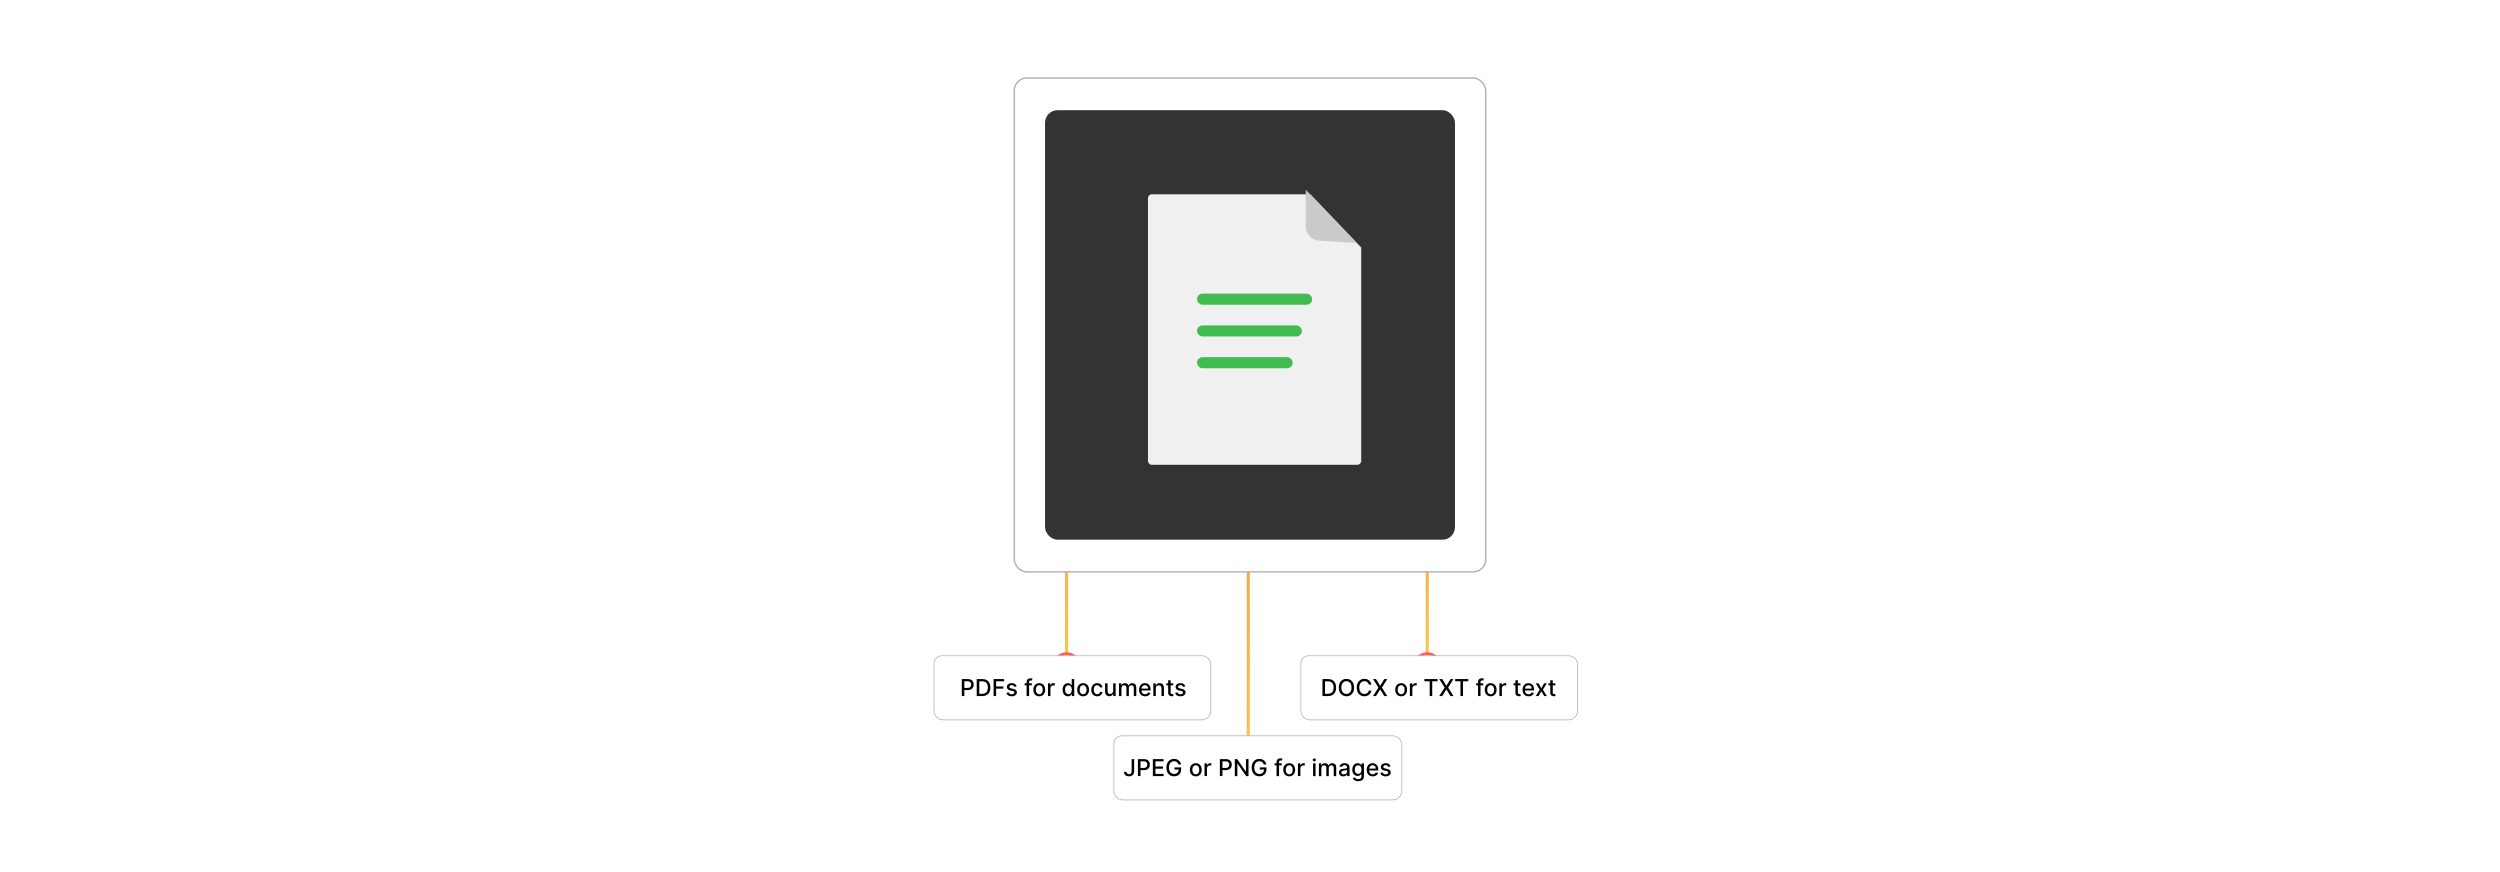<?xml version="1.0" encoding="UTF-8"?><svg id="Layer_1" xmlns="http://www.w3.org/2000/svg" xmlns:xlink="http://www.w3.org/1999/xlink" viewBox="0 0 860 300"><defs><linearGradient id="linear-gradient" x1="114.08" y1="2.954" x2="340.511" y2="2.954" gradientTransform="translate(432.353 -81.384) rotate(90)" gradientUnits="userSpaceOnUse"><stop offset="0" stop-color="#ff5955"/><stop offset=".999" stop-color="#fdc346"/></linearGradient><linearGradient id="linear-gradient-2" x1="338.804" y1="2.954" x2="349.519" y2="2.954" xlink:href="#linear-gradient"/><linearGradient id="linear-gradient-3" x1="127.857" y1="-42.534" x2="306.279" y2="-42.534" xlink:href="#linear-gradient"/><linearGradient id="linear-gradient-4" x1="305.752" y1="-58.619" x2="315.249" y2="-58.619" xlink:href="#linear-gradient"/><linearGradient id="linear-gradient-5" x1="127.857" y1="49.37" x2="306.279" y2="49.37" xlink:href="#linear-gradient"/><linearGradient id="linear-gradient-6" x1="305.752" y1="65.454" x2="315.249" y2="65.454" xlink:href="#linear-gradient"/><filter id="drop-shadow-2" filterUnits="userSpaceOnUse"><feOffset dx="2" dy="2"/><feGaussianBlur result="blur" stdDeviation="4"/><feFlood flood-color="#333" flood-opacity=".1"/><feComposite in2="blur" operator="in"/><feComposite in="SourceGraphic"/></filter><filter id="drop-shadow-3" filterUnits="userSpaceOnUse"><feOffset dx="2" dy="2"/><feGaussianBlur result="blur-2" stdDeviation="4"/><feFlood flood-color="#333" flood-opacity=".1"/><feComposite in2="blur-2" operator="in"/><feComposite in="SourceGraphic"/></filter><filter id="drop-shadow-4" filterUnits="userSpaceOnUse"><feOffset dx="2" dy="2"/><feGaussianBlur result="blur-3" stdDeviation="4"/><feFlood flood-color="#333" flood-opacity=".1"/><feComposite in2="blur-3" operator="in"/><feComposite in="SourceGraphic"/></filter><filter id="outer-glow-5" filterUnits="userSpaceOnUse"><feOffset dx="0" dy="0"/><feGaussianBlur result="blur-4" stdDeviation="5.321"/><feFlood flood-color="#ff5955" flood-opacity=".4"/><feComposite in2="blur-4" operator="in"/><feComposite in="SourceGraphic"/></filter><filter id="drop-shadow-6" filterUnits="userSpaceOnUse"><feOffset dx="1.583" dy="1.583"/><feGaussianBlur result="blur-5" stdDeviation="3.167"/><feFlood flood-color="#333" flood-opacity=".1"/><feComposite in2="blur-5" operator="in"/><feComposite in="SourceGraphic"/></filter></defs><rect y="0" width="860" height="300" rx="4.239" ry="4.239" fill="#fff" stroke-width="0"/><polygon points="396.961 81.538 396.961 82.558 395.941 81.538 396.961 81.538" fill="#cacaca" stroke-width="0"/><line x1="429.399" y1="32.696" x2="429.399" y2="259.127" fill="none" stroke="url(#linear-gradient)" stroke-miterlimit="10" stroke-width="1.055"/><ellipse cx="429.399" cy="262.778" rx="4.297" ry="4.83" fill="none" stroke="url(#linear-gradient-2)" stroke-miterlimit="10" stroke-width="1.055"/><path d="M458.803,46.473v118.583c0,5.893,4.864,10.671,10.863,10.671h12.334c4.955,0,8.972,3.946,8.972,8.813v40.356" fill="none" stroke="url(#linear-gradient-3)" stroke-miterlimit="10" stroke-width="1.055"/><ellipse cx="490.972" cy="229.117" rx="4.297" ry="4.221" fill="none" stroke="url(#linear-gradient-4)" stroke-miterlimit="10" stroke-width="1.055"/><path d="M399.068,46.473v118.583c0,5.893-4.864,10.671-10.863,10.671h-12.334c-4.955,0-8.972,3.946-8.972,8.813v40.356" fill="none" stroke="url(#linear-gradient-5)" stroke-miterlimit="10" stroke-width="1.055"/><ellipse cx="366.899" cy="229.117" rx="4.297" ry="4.221" fill="none" stroke="url(#linear-gradient-6)" stroke-miterlimit="10" stroke-width="1.055"/><g filter="url(#drop-shadow-2)"><path d="M322.002,223.584h89.391c1.715,0,3.107,1.392,3.107,3.107v15.838c0,1.715-1.392,3.107-3.107,3.107h-88.988c-1.715,0-3.107-1.392-3.107-3.107v-16.242c0-1.492,1.212-2.704,2.704-2.704Z" fill="#fff" stroke="#b1b1b1" stroke-miterlimit="10" stroke-width=".266"/><path d="M328.854,237.445v-5.845h2.083c.455,0,.832.083,1.13.248.299.166.522.391.671.678.148.286.223.608.223.966,0,.36-.074.683-.224.969-.149.286-.374.513-.674.679s-.676.249-1.129.249h-1.433v-.748h1.353c.288,0,.52-.05.699-.15.179-.1.31-.236.395-.41.083-.173.125-.37.125-.591s-.042-.416-.125-.588c-.084-.171-.216-.305-.396-.402s-.416-.145-.709-.145h-1.107v5.089h-.882Z" stroke-width="0"/><path d="M335.884,237.445h-1.892v-5.845h1.952c.572,0,1.065.117,1.476.35.41.233.726.567.945,1.002.221.435.33.956.33,1.562,0,.609-.11,1.132-.332,1.57s-.542.774-.961,1.009-.925.352-1.519.352ZM334.874,236.674h.962c.445,0,.815-.085,1.109-.253.295-.168.516-.413.663-.733.146-.32.22-.712.22-1.174,0-.459-.073-.848-.219-1.167-.145-.319-.362-.562-.649-.728s-.644-.248-1.07-.248h-1.016v4.304Z" stroke-width="0"/><path d="M339.791,237.445v-5.845h3.624v.759h-2.742v1.781h2.482v.756h-2.482v2.549h-.882Z" stroke-width="0"/><path d="M347.717,234.131l-.773.137c-.032-.099-.083-.193-.152-.282-.069-.09-.163-.163-.281-.22-.118-.057-.266-.086-.442-.086-.241,0-.443.054-.605.161-.162.108-.243.246-.243.415,0,.146.055.265.163.354s.283.163.524.22l.697.16c.403.093.703.237.901.431.198.194.297.446.297.756,0,.262-.075.496-.227.701s-.362.365-.631.481c-.27.116-.581.174-.935.174-.491,0-.892-.105-1.202-.315-.31-.21-.5-.509-.57-.897l.824-.126c.052.215.157.377.317.486.159.11.368.165.625.165.279,0,.503-.059.671-.176.167-.117.251-.26.251-.43,0-.137-.051-.252-.153-.345-.102-.093-.257-.164-.466-.211l-.742-.163c-.409-.093-.712-.241-.906-.445-.195-.203-.293-.461-.293-.773,0-.258.072-.485.217-.679.144-.194.345-.346.6-.455s.547-.164.876-.164c.474,0,.847.102,1.119.307s.452.478.539.821Z" stroke-width="0"/><path d="M352.954,233.061v.685h-2.478v-.685h2.478ZM351.156,237.445v-4.892c0-.274.06-.501.18-.684.119-.182.278-.317.477-.408.197-.09.413-.136.644-.136.172,0,.318.014.44.042.122.027.213.053.272.076l-.2.69c-.039-.011-.091-.025-.153-.042-.064-.016-.14-.024-.229-.024-.208,0-.355.051-.444.154-.088.103-.133.252-.133.445v4.778h-.853Z" stroke-width="0"/><path d="M355.505,237.533c-.41,0-.769-.094-1.075-.282-.307-.189-.545-.452-.714-.791-.17-.338-.254-.734-.254-1.187,0-.455.084-.853.254-1.193.169-.341.407-.606.714-.793.306-.189.665-.283,1.075-.283.411,0,.769.094,1.076.283.307.188.544.453.714.793.169.34.254.738.254,1.193,0,.453-.085.849-.254,1.187-.17.339-.407.603-.714.791-.307.188-.665.282-1.076.282ZM355.508,236.817c.267,0,.487-.07.662-.211.176-.141.306-.329.39-.562.085-.234.127-.492.127-.773,0-.28-.042-.537-.127-.772-.084-.235-.214-.424-.39-.566-.175-.143-.396-.214-.662-.214-.268,0-.49.071-.666.214-.176.143-.307.332-.392.566-.084.235-.127.492-.127.772,0,.282.043.54.127.773.085.234.216.421.392.562.176.141.398.211.666.211Z" stroke-width="0"/><path d="M358.499,237.445v-4.384h.825v.696h.046c.08-.236.221-.422.424-.558.202-.136.433-.204.69-.204.053,0,.116.002.19.006s.131.009.173.014v.816c-.034-.009-.096-.021-.183-.033-.088-.013-.176-.019-.263-.019-.202,0-.381.043-.538.127s-.281.202-.372.351c-.092.149-.138.319-.138.509v2.677h-.854Z" stroke-width="0"/><path d="M365.358,237.53c-.353,0-.669-.091-.946-.273-.276-.182-.494-.441-.65-.779-.157-.337-.235-.743-.235-1.217,0-.474.079-.879.238-1.216.158-.336.377-.594.654-.773.278-.179.593-.268.945-.268.272,0,.491.045.657.136.167.09.296.195.389.315.092.12.164.226.216.317h.051v-2.172h.854v5.845h-.833v-.682h-.071c-.052.093-.126.2-.222.32-.096.12-.228.225-.396.314-.167.089-.384.134-.65.134ZM365.547,236.803c.245,0,.453-.065.623-.196.171-.13.3-.311.389-.543.088-.232.133-.502.133-.81,0-.305-.044-.571-.132-.799-.087-.228-.216-.406-.385-.534-.17-.127-.379-.191-.628-.191-.257,0-.471.066-.643.2-.171.133-.3.315-.387.545-.086.231-.13.49-.13.779,0,.293.044.557.132.79.087.234.217.419.39.555.172.136.385.204.638.204Z" stroke-width="0"/><path d="M370.592,237.533c-.41,0-.769-.094-1.075-.282-.307-.189-.545-.452-.714-.791-.17-.338-.254-.734-.254-1.187,0-.455.084-.853.254-1.193.169-.341.407-.606.714-.793.306-.189.665-.283,1.075-.283.411,0,.769.094,1.076.283.307.188.544.453.714.793.169.34.254.738.254,1.193,0,.453-.085.849-.254,1.187-.17.339-.407.603-.714.791-.307.188-.665.282-1.076.282ZM370.594,236.817c.267,0,.487-.07.662-.211.176-.141.306-.329.39-.562.085-.234.127-.492.127-.773,0-.28-.042-.537-.127-.772-.084-.235-.214-.424-.39-.566-.175-.143-.396-.214-.662-.214-.268,0-.49.071-.666.214-.176.143-.307.332-.392.566-.084.235-.127.492-.127.772,0,.282.043.54.127.773.085.234.216.421.392.562.176.141.398.211.666.211Z" stroke-width="0"/><path d="M375.432,237.533c-.424,0-.789-.097-1.094-.29-.306-.193-.54-.46-.704-.801-.163-.34-.245-.731-.245-1.17,0-.445.083-.839.251-1.18.167-.342.403-.608.708-.801.304-.192.663-.288,1.076-.288.333,0,.629.061.89.184s.472.294.633.515c.16.221.256.478.287.773h-.831c-.046-.206-.149-.382-.312-.531s-.38-.223-.652-.223c-.237,0-.445.062-.623.187-.179.124-.316.301-.416.531-.099.23-.148.5-.148.812,0,.32.049.596.145.828.098.232.235.412.413.54s.388.191.629.191c.162,0,.309-.03.441-.09.132-.06.243-.146.334-.258.09-.112.153-.247.19-.405h.831c-.031.284-.123.537-.277.759s-.36.398-.618.525-.56.191-.906.191Z" stroke-width="0"/><path d="M380.927,235.627v-2.566h.856v4.384h-.839v-.759h-.046c-.101.234-.263.429-.483.584-.222.155-.498.232-.827.232-.281,0-.53-.062-.746-.187s-.385-.31-.508-.555-.185-.549-.185-.91v-2.789h.854v2.686c0,.299.083.537.249.713.165.177.38.266.644.266.16,0,.319-.04.478-.12.158-.08.291-.201.397-.363s.157-.367.155-.616Z" stroke-width="0"/><path d="M382.927,237.445v-4.384h.819v.713h.055c.091-.242.24-.431.448-.566.207-.136.455-.204.744-.204.293,0,.539.068.738.206.198.137.346.325.44.565h.046c.104-.234.272-.421.5-.561.228-.14.5-.209.816-.209.398,0,.722.124.975.374.252.249.378.625.378,1.127v2.94h-.854v-2.86c0-.297-.081-.512-.242-.645-.162-.133-.355-.2-.58-.2-.277,0-.493.085-.647.255s-.231.389-.231.655v2.794h-.851v-2.914c0-.238-.074-.429-.223-.574s-.342-.217-.579-.217c-.162,0-.31.043-.446.127-.137.085-.246.202-.329.352-.082.15-.124.324-.124.522v2.703h-.854Z" stroke-width="0"/><path d="M391.918,237.533c-.432,0-.804-.093-1.114-.278-.311-.185-.551-.447-.72-.785-.168-.338-.252-.734-.252-1.189,0-.449.084-.845.252-1.187.169-.343.404-.61.708-.802.304-.192.659-.288,1.066-.288.247,0,.487.041.719.123.232.082.44.21.625.385.185.175.33.402.438.681.106.279.159.617.159,1.015v.303h-3.484v-.639h2.648c0-.225-.046-.424-.137-.598-.092-.174-.22-.311-.384-.413-.165-.101-.357-.151-.578-.151-.24,0-.449.058-.627.175s-.315.27-.411.457c-.096.188-.144.391-.144.609v.499c0,.293.052.542.155.748s.249.362.435.469.404.161.653.161c.162,0,.31-.023.442-.07.133-.046.248-.116.346-.209.097-.093.171-.208.223-.346l.808.145c-.065.238-.181.446-.347.624-.167.178-.375.316-.625.414-.251.098-.535.147-.856.147Z" stroke-width="0"/><path d="M395.602,234.842v2.603h-.854v-4.384h.819v.713h.055c.101-.232.259-.418.475-.56.216-.141.489-.211.818-.211.299,0,.56.062.784.187s.399.31.522.555c.124.245.185.549.185.91v2.789h-.854v-2.686c0-.318-.082-.567-.248-.747-.165-.18-.393-.27-.682-.27-.198,0-.374.043-.527.128-.152.085-.273.21-.362.375-.088.165-.133.363-.133.595Z" stroke-width="0"/><path d="M401.596,233.061v.685h-2.394v-.685h2.394ZM399.843,232.011h.854v4.147c0,.166.025.29.074.373.05.083.114.139.193.168.078.03.165.044.258.044.068,0,.129-.005.18-.014.052-.01.092-.017.12-.023l.154.705c-.05.019-.12.039-.211.059-.092.02-.206.031-.343.033-.225.004-.434-.036-.628-.12-.194-.084-.352-.213-.471-.388-.12-.175-.181-.395-.181-.659v-4.324Z" stroke-width="0"/><path d="M405.748,234.131l-.773.137c-.032-.099-.083-.193-.152-.282-.069-.09-.163-.163-.281-.22-.118-.057-.266-.086-.442-.086-.241,0-.443.054-.605.161-.162.108-.243.246-.243.415,0,.146.055.265.163.354s.283.163.524.22l.697.16c.403.093.703.237.901.431.198.194.297.446.297.756,0,.262-.075.496-.227.701s-.362.365-.631.481c-.27.116-.581.174-.935.174-.491,0-.892-.105-1.202-.315-.31-.21-.5-.509-.57-.897l.824-.126c.052.215.157.377.317.486.159.11.368.165.625.165.279,0,.503-.059.671-.176.167-.117.251-.26.251-.43,0-.137-.051-.252-.153-.345-.102-.093-.257-.164-.466-.211l-.742-.163c-.409-.093-.712-.241-.906-.445-.195-.203-.293-.461-.293-.773,0-.258.072-.485.217-.679.144-.194.345-.346.6-.455s.547-.164.876-.164c.474,0,.847.102,1.119.307s.452.478.539.821Z" stroke-width="0"/></g><g filter="url(#drop-shadow-3)"><path d="M383.93,251.12h93.134c1.749,0,3.17,1.42,3.17,3.17v15.714c0,1.749-1.42,3.17-3.17,3.17h-92.722c-1.749,0-3.17-1.42-3.17-3.17v-16.125c0-1.522,1.236-2.758,2.758-2.758Z" fill="#fff" stroke="#b1b1b1" stroke-miterlimit="10" stroke-width=".266"/><path d="M387.28,259.135h.879v4.144c0,.375-.073.696-.221.962-.147.267-.354.47-.621.609s-.578.21-.936.21c-.329,0-.624-.06-.886-.18-.262-.12-.468-.294-.619-.523-.151-.23-.228-.509-.228-.838h.877c0,.162.037.302.112.42.075.118.179.209.311.275.132.065.283.098.455.098.186,0,.345-.04.475-.118.131-.079.231-.196.299-.35.068-.154.102-.343.102-.565v-4.144Z" stroke-width="0"/><path d="M389.444,264.98v-5.845h2.083c.455,0,.832.083,1.13.248.299.166.522.391.671.678.148.286.223.608.223.966,0,.36-.074.683-.224.969-.149.286-.374.513-.674.679s-.676.249-1.129.249h-1.433v-.748h1.353c.288,0,.52-.05.699-.15.179-.1.31-.236.395-.41.083-.173.125-.37.125-.591s-.042-.416-.125-.588c-.084-.171-.216-.305-.396-.402s-.416-.145-.709-.145h-1.107v5.089h-.882Z" stroke-width="0"/><path d="M394.581,264.98v-5.845h3.664v.759h-2.782v1.781h2.591v.756h-2.591v1.79h2.816v.759h-3.698Z" stroke-width="0"/><path d="M403.383,260.982c-.055-.173-.129-.329-.221-.467-.093-.138-.202-.256-.33-.354-.127-.098-.273-.172-.435-.224-.163-.052-.342-.077-.535-.077-.33,0-.626.085-.891.254s-.474.417-.627.744c-.153.326-.23.725-.23,1.197,0,.474.077.874.231,1.201.153.328.365.576.633.745.269.169.574.254.917.254.317,0,.595-.065.832-.194.236-.129.42-.312.551-.549.13-.237.195-.516.195-.838l.229.043h-1.673v-.728h2.298v.665c0,.491-.104.916-.312,1.277-.209.36-.496.639-.862.835-.366.196-.785.294-1.257.294-.529,0-.993-.122-1.392-.366-.398-.243-.709-.589-.932-1.037-.223-.448-.334-.981-.334-1.597,0-.466.065-.885.193-1.256.13-.371.311-.686.547-.946s.512-.459.831-.597c.318-.138.667-.207,1.046-.207.315,0,.61.047.883.14.273.093.517.226.731.397.215.171.392.374.533.609.141.235.235.495.285.781h-.905Z" stroke-width="0"/><path d="M409.353,265.069c-.41,0-.769-.094-1.075-.282-.307-.189-.545-.452-.714-.791-.17-.338-.254-.734-.254-1.187,0-.455.084-.853.254-1.193.169-.341.407-.606.714-.793.306-.189.665-.283,1.075-.283.411,0,.769.094,1.076.283.307.188.544.453.714.793.169.34.254.738.254,1.193,0,.453-.085.849-.254,1.187-.17.339-.407.603-.714.791-.307.188-.665.282-1.076.282ZM409.356,264.352c.267,0,.487-.07.662-.211.176-.141.306-.329.39-.562.085-.234.127-.492.127-.773,0-.28-.042-.537-.127-.772-.084-.235-.214-.424-.39-.566-.175-.143-.396-.214-.662-.214-.268,0-.49.071-.666.214-.176.143-.307.332-.392.566-.084.235-.127.492-.127.772,0,.282.043.54.127.773.085.234.216.421.392.562.176.141.398.211.666.211Z" stroke-width="0"/><path d="M412.346,264.98v-4.384h.825v.696h.046c.08-.236.221-.422.424-.558.202-.136.433-.204.69-.204.053,0,.116.002.19.006s.131.009.173.014v.816c-.034-.009-.096-.021-.183-.033-.088-.013-.176-.019-.263-.019-.202,0-.381.043-.538.127s-.281.202-.372.351c-.092.149-.138.319-.138.509v2.677h-.854Z" stroke-width="0"/><path d="M417.634,264.98v-5.845h2.083c.455,0,.832.083,1.13.248.299.166.522.391.671.678.148.286.223.608.223.966,0,.36-.074.683-.224.969-.149.286-.374.513-.674.679s-.676.249-1.129.249h-1.433v-.748h1.353c.288,0,.52-.05.699-.15.179-.1.31-.236.395-.41.083-.173.125-.37.125-.591s-.042-.416-.125-.588c-.084-.171-.216-.305-.396-.402s-.416-.145-.709-.145h-1.107v5.089h-.882Z" stroke-width="0"/><path d="M427.488,259.135v5.845h-.81l-2.972-4.287h-.054v4.287h-.882v-5.845h.815l2.975,4.293h.054v-4.293h.874Z" stroke-width="0"/><path d="M432.727,260.982c-.055-.173-.129-.329-.221-.467-.093-.138-.202-.256-.33-.354-.127-.098-.273-.172-.435-.224-.163-.052-.342-.077-.535-.077-.33,0-.626.085-.891.254s-.474.417-.627.744c-.153.326-.23.725-.23,1.197,0,.474.077.874.231,1.201.153.328.365.576.633.745.269.169.574.254.917.254.317,0,.595-.065.832-.194.236-.129.42-.312.551-.549.13-.237.195-.516.195-.838l.229.043h-1.673v-.728h2.298v.665c0,.491-.104.916-.312,1.277-.209.36-.496.639-.862.835-.366.196-.785.294-1.257.294-.529,0-.993-.122-1.392-.366-.398-.243-.709-.589-.932-1.037-.223-.448-.334-.981-.334-1.597,0-.466.065-.885.193-1.256.13-.371.311-.686.547-.946s.512-.459.831-.597c.318-.138.667-.207,1.046-.207.315,0,.61.047.883.14.273.093.517.226.731.397.215.171.392.374.533.609.141.235.235.495.285.781h-.905Z" stroke-width="0"/><path d="M438.938,260.596v.685h-2.478v-.685h2.478ZM437.14,264.98v-4.892c0-.274.06-.501.18-.684.119-.182.278-.317.477-.408.197-.09.413-.136.644-.136.172,0,.318.014.44.042.122.027.213.053.272.076l-.2.69c-.039-.011-.091-.025-.153-.042-.064-.016-.14-.024-.229-.024-.208,0-.355.051-.444.154-.088.103-.133.252-.133.445v4.778h-.853Z" stroke-width="0"/><path d="M441.49,265.069c-.41,0-.769-.094-1.075-.282-.307-.189-.545-.452-.714-.791-.17-.338-.254-.734-.254-1.187,0-.455.084-.853.254-1.193.169-.341.407-.606.714-.793.306-.189.665-.283,1.075-.283.411,0,.769.094,1.076.283.307.188.544.453.714.793.169.34.254.738.254,1.193,0,.453-.085.849-.254,1.187-.17.339-.407.603-.714.791-.307.188-.665.282-1.076.282ZM441.493,264.352c.267,0,.487-.07.662-.211.176-.141.306-.329.39-.562.085-.234.127-.492.127-.773,0-.28-.042-.537-.127-.772-.084-.235-.214-.424-.39-.566-.175-.143-.396-.214-.662-.214-.268,0-.49.071-.666.214-.176.143-.307.332-.392.566-.084.235-.127.492-.127.772,0,.282.043.54.127.773.085.234.216.421.392.562.176.141.398.211.666.211Z" stroke-width="0"/><path d="M444.483,264.98v-4.384h.825v.696h.046c.08-.236.221-.422.424-.558.202-.136.433-.204.69-.204.053,0,.116.002.19.006s.131.009.173.014v.816c-.034-.009-.096-.021-.183-.033-.088-.013-.176-.019-.263-.019-.202,0-.381.043-.538.127s-.281.202-.372.351c-.092.149-.138.319-.138.509v2.677h-.854Z" stroke-width="0"/><path d="M450.133,259.92c-.148,0-.275-.05-.381-.149-.106-.1-.159-.219-.159-.358,0-.141.053-.261.159-.361.105-.1.232-.15.381-.15s.275.05.381.15c.105.1.158.22.158.361,0,.139-.053.258-.158.358-.105.1-.232.149-.381.149ZM449.701,264.98v-4.384h.854v4.384h-.854Z" stroke-width="0"/><path d="M451.702,264.98v-4.384h.819v.713h.055c.091-.242.24-.431.448-.566.207-.136.455-.204.744-.204.293,0,.539.068.738.206.198.137.346.325.44.565h.046c.104-.234.272-.421.5-.561.228-.14.5-.209.816-.209.398,0,.722.124.975.374.252.249.378.625.378,1.127v2.94h-.854v-2.86c0-.297-.081-.512-.242-.645-.162-.133-.355-.2-.58-.2-.277,0-.493.085-.647.255s-.231.389-.231.655v2.794h-.851v-2.914c0-.238-.074-.429-.223-.574s-.342-.217-.579-.217c-.162,0-.31.043-.446.127-.137.085-.246.202-.329.352-.082.15-.124.324-.124.522v2.703h-.854Z" stroke-width="0"/><path d="M460.079,265.077c-.278,0-.529-.052-.754-.156-.225-.103-.401-.254-.532-.452-.13-.198-.195-.44-.195-.728,0-.247.048-.451.143-.611.096-.16.224-.286.386-.379.161-.093.342-.164.542-.211.2-.047.403-.084.61-.108.263-.03.476-.056.64-.076s.282-.053.356-.098c.074-.046.111-.12.111-.223v-.02c0-.249-.069-.442-.209-.58-.141-.137-.349-.206-.624-.206-.287,0-.514.064-.678.19-.165.127-.278.267-.341.421l-.803-.183c.096-.266.234-.482.419-.646.184-.165.395-.284.635-.359.239-.075.491-.113.756-.113.176,0,.361.021.559.061.196.041.381.115.554.224.172.109.314.263.424.464s.165.461.165.781v2.911h-.833v-.599h-.034c-.056.11-.139.219-.249.325s-.252.195-.425.265c-.173.071-.381.106-.622.106ZM460.264,264.392c.235,0,.438-.047.606-.14.168-.093.297-.215.385-.367.089-.151.133-.314.133-.486v-.565c-.03.031-.089.059-.175.085-.087.025-.185.047-.296.065s-.218.034-.322.049c-.104.014-.192.026-.263.036-.166.021-.316.056-.452.105-.137.049-.245.12-.325.212-.081.093-.122.215-.122.367,0,.211.078.371.234.478s.354.161.597.161Z" stroke-width="0"/><path d="M465.217,266.716c-.349,0-.647-.046-.898-.137-.25-.091-.454-.212-.611-.362-.158-.15-.276-.315-.354-.494l.733-.303c.052.084.12.173.207.267s.205.174.354.241c.148.066.342.1.577.1.324,0,.591-.079.803-.235.211-.157.316-.407.316-.749v-.862h-.055c-.051.093-.125.197-.221.311-.096.114-.228.213-.396.297-.167.084-.385.126-.653.126-.347,0-.658-.082-.935-.244-.277-.163-.496-.403-.656-.722-.161-.319-.241-.711-.241-1.177s.079-.866.238-1.199c.158-.333.377-.588.654-.767.278-.178.593-.267.945-.267.272,0,.491.045.659.136.167.09.298.195.393.315.094.12.167.226.218.317h.064v-.71h.836v4.481c0,.377-.088.686-.263.927-.175.242-.411.421-.709.537-.298.116-.634.174-1.006.174ZM465.208,264.207c.245,0,.453-.058.623-.173.171-.115.3-.28.389-.497.088-.216.133-.475.133-.778,0-.295-.044-.554-.132-.779-.087-.225-.216-.4-.385-.527-.17-.127-.379-.19-.628-.19-.257,0-.471.066-.643.198-.171.132-.3.311-.387.538-.086.226-.13.479-.13.759,0,.288.044.54.132.756.087.217.217.387.39.508.172.122.385.183.638.183Z" stroke-width="0"/><path d="M470.227,265.069c-.432,0-.804-.093-1.114-.278-.311-.185-.551-.447-.72-.785-.168-.338-.252-.734-.252-1.189,0-.449.084-.845.252-1.187.169-.343.404-.61.708-.802.304-.192.659-.288,1.066-.288.247,0,.487.041.719.123.232.082.44.21.625.385.185.175.33.402.438.681.106.279.159.617.159,1.015v.303h-3.484v-.639h2.648c0-.225-.046-.424-.137-.598-.092-.174-.22-.311-.384-.413-.165-.101-.357-.151-.578-.151-.24,0-.449.058-.627.175s-.315.27-.411.457c-.096.188-.144.391-.144.609v.499c0,.293.052.542.155.748s.249.362.435.469.404.161.653.161c.162,0,.31-.023.442-.07.133-.046.248-.116.346-.209.097-.093.171-.208.223-.346l.808.145c-.065.238-.181.446-.347.624-.167.178-.375.316-.625.414-.251.098-.535.147-.856.147Z" stroke-width="0"/><path d="M476.344,261.667l-.773.137c-.032-.099-.083-.193-.152-.282-.069-.09-.163-.163-.281-.22-.118-.057-.266-.086-.442-.086-.241,0-.443.054-.605.161-.162.108-.243.246-.243.415,0,.146.055.265.163.354s.283.163.524.22l.697.16c.403.093.703.237.901.431.198.194.297.446.297.756,0,.262-.075.496-.227.701s-.362.365-.631.481c-.27.116-.581.174-.935.174-.491,0-.892-.105-1.202-.315-.31-.21-.5-.509-.57-.897l.824-.126c.052.215.157.377.317.486.159.11.368.165.625.165.279,0,.503-.059.671-.176.167-.117.251-.26.251-.43,0-.137-.051-.252-.153-.345-.102-.093-.257-.164-.466-.211l-.742-.163c-.409-.093-.712-.241-.906-.445-.195-.203-.293-.461-.293-.773,0-.258.072-.485.217-.679.144-.194.345-.346.6-.455s.547-.164.876-.164c.474,0,.847.102,1.119.307s.452.478.539.821Z" stroke-width="0"/></g><g filter="url(#drop-shadow-4)"><path d="M448.204,223.584h89.391c1.715,0,3.107,1.392,3.107,3.107v15.838c0,1.715-1.392,3.107-3.107,3.107h-88.988c-1.715,0-3.107-1.392-3.107-3.107v-16.242c0-1.492,1.212-2.704,2.704-2.704Z" fill="#fff" stroke="#b1b1b1" stroke-miterlimit="10" stroke-width=".266"/><path d="M454.819,237.445h-1.892v-5.845h1.952c.572,0,1.065.117,1.476.35.41.233.726.567.945,1.002.221.435.33.956.33,1.562,0,.609-.11,1.132-.332,1.57s-.542.774-.961,1.009-.925.352-1.519.352ZM453.809,236.674h.962c.445,0,.815-.085,1.109-.253.295-.168.516-.413.663-.733.146-.32.22-.712.22-1.174,0-.459-.073-.848-.219-1.167-.145-.319-.362-.562-.649-.728s-.644-.248-1.07-.248h-1.016v4.304Z" stroke-width="0"/><path d="M463.805,234.522c0,.624-.114,1.16-.343,1.608-.229.448-.541.792-.938,1.033s-.847.361-1.352.361c-.506,0-.957-.121-1.355-.361-.397-.241-.709-.585-.938-1.035-.228-.449-.342-.984-.342-1.606,0-.625.114-1.161.342-1.608.229-.448.541-.792.938-1.033.398-.241.849-.361,1.355-.361.505,0,.955.121,1.352.361s.709.585.938,1.033c.229.448.343.984.343,1.608ZM462.931,234.522c0-.476-.077-.877-.231-1.203-.153-.327-.362-.574-.628-.742-.265-.169-.565-.252-.9-.252-.337,0-.637.084-.901.252s-.474.415-.627.742c-.153.326-.23.727-.23,1.203,0,.476.076.876.23,1.203.153.327.362.574.627.742s.565.252.901.252c.335,0,.636-.084.9-.252.266-.169.475-.415.628-.742.153-.326.231-.727.231-1.203Z" stroke-width="0"/><path d="M469.755,233.5h-.891c-.034-.19-.098-.358-.191-.502-.093-.144-.207-.267-.342-.368-.136-.101-.286-.177-.453-.228-.166-.052-.343-.077-.529-.077-.337,0-.638.085-.903.254s-.475.417-.628.745c-.153.327-.23.727-.23,1.199,0,.476.076.877.23,1.204s.363.575.63.742c.266.168.565.251.898.251.185,0,.36-.025.526-.076.167-.05.317-.125.453-.224.135-.099.249-.22.344-.364.094-.144.159-.309.195-.495l.891.003c-.048.287-.14.551-.275.792s-.31.448-.522.622c-.212.174-.454.309-.727.404-.272.095-.568.143-.891.143-.506,0-.957-.121-1.353-.361s-.707-.585-.935-1.035c-.228-.449-.341-.984-.341-1.606,0-.625.114-1.161.342-1.608.229-.448.541-.792.936-1.033s.846-.361,1.35-.361c.31,0,.601.044.869.133.27.088.512.218.727.388s.393.378.534.622c.141.245.235.524.285.838Z" stroke-width="0"/><path d="M471.35,231.599l1.398,2.286h.046l1.398-2.286h1.022l-1.82,2.923,1.832,2.922h-1.027l-1.404-2.255h-.046l-1.404,2.255h-1.027l1.863-2.922-1.852-2.923h1.022Z" stroke-width="0"/><path d="M479.998,237.533c-.41,0-.769-.094-1.075-.282-.307-.189-.545-.452-.714-.791-.17-.338-.254-.734-.254-1.187,0-.455.084-.853.254-1.193.169-.341.407-.606.714-.793.306-.189.665-.283,1.075-.283.411,0,.769.094,1.076.283.307.188.544.453.714.793.169.34.254.738.254,1.193,0,.453-.085.849-.254,1.187-.17.339-.407.603-.714.791-.307.188-.665.282-1.076.282ZM480.001,236.817c.267,0,.487-.07.662-.211.176-.141.306-.329.39-.562.085-.234.127-.492.127-.773,0-.28-.042-.537-.127-.772-.084-.235-.214-.424-.39-.566-.175-.143-.396-.214-.662-.214-.268,0-.49.071-.666.214-.176.143-.307.332-.392.566-.084.235-.127.492-.127.772,0,.282.043.54.127.773.085.234.216.421.392.562.176.141.398.211.666.211Z" stroke-width="0"/><path d="M482.991,237.445v-4.384h.825v.696h.046c.08-.236.221-.422.424-.558.202-.136.433-.204.69-.204.053,0,.116.002.19.006s.131.009.173.014v.816c-.034-.009-.096-.021-.183-.033-.088-.013-.176-.019-.263-.019-.202,0-.381.043-.538.127s-.281.202-.372.351c-.092.149-.138.319-.138.509v2.677h-.854Z" stroke-width="0"/><path d="M487.989,232.359v-.759h4.524v.759h-1.824v5.086h-.879v-5.086h-1.821Z" stroke-width="0"/><path d="M494.123,231.599l1.398,2.286h.046l1.398-2.286h1.022l-1.82,2.923,1.832,2.922h-1.027l-1.404-2.255h-.046l-1.404,2.255h-1.027l1.863-2.922-1.852-2.923h1.022Z" stroke-width="0"/><path d="M498.575,232.359v-.759h4.524v.759h-1.824v5.086h-.879v-5.086h-1.821Z" stroke-width="0"/><path d="M508.242,233.061v.685h-2.478v-.685h2.478ZM506.444,237.445v-4.892c0-.274.06-.501.18-.684.119-.182.278-.317.477-.408.197-.09.413-.136.644-.136.172,0,.318.014.44.042.122.027.213.053.272.076l-.2.69c-.039-.011-.091-.025-.153-.042-.064-.016-.14-.024-.229-.024-.208,0-.355.051-.444.154-.088.103-.133.252-.133.445v4.778h-.853Z" stroke-width="0"/><path d="M510.793,237.533c-.41,0-.769-.094-1.075-.282-.307-.189-.545-.452-.714-.791-.17-.338-.254-.734-.254-1.187,0-.455.084-.853.254-1.193.169-.341.407-.606.714-.793.306-.189.665-.283,1.075-.283.411,0,.769.094,1.076.283.307.188.544.453.714.793.169.34.254.738.254,1.193,0,.453-.085.849-.254,1.187-.17.339-.407.603-.714.791-.307.188-.665.282-1.076.282ZM510.796,236.817c.267,0,.487-.07.662-.211.176-.141.306-.329.39-.562.085-.234.127-.492.127-.773,0-.28-.042-.537-.127-.772-.084-.235-.214-.424-.39-.566-.175-.143-.396-.214-.662-.214-.268,0-.49.071-.666.214-.176.143-.307.332-.392.566-.084.235-.127.492-.127.772,0,.282.043.54.127.773.085.234.216.421.392.562.176.141.398.211.666.211Z" stroke-width="0"/><path d="M513.787,237.445v-4.384h.825v.696h.046c.08-.236.221-.422.424-.558.202-.136.433-.204.69-.204.053,0,.116.002.19.006s.131.009.173.014v.816c-.034-.009-.096-.021-.183-.033-.088-.013-.176-.019-.263-.019-.202,0-.381.043-.538.127s-.281.202-.372.351c-.092.149-.138.319-.138.509v2.677h-.854Z" stroke-width="0"/><path d="M521.051,233.061v.685h-2.394v-.685h2.394ZM519.298,232.011h.854v4.147c0,.166.025.29.074.373.05.083.114.139.193.168.078.03.165.044.258.044.068,0,.129-.005.18-.014.052-.01.092-.017.12-.023l.154.705c-.05.019-.12.039-.211.059-.092.02-.206.031-.343.033-.225.004-.434-.036-.628-.12-.194-.084-.352-.213-.471-.388-.12-.175-.181-.395-.181-.659v-4.324Z" stroke-width="0"/><path d="M523.836,237.533c-.432,0-.804-.093-1.114-.278-.311-.185-.551-.447-.72-.785-.168-.338-.252-.734-.252-1.189,0-.449.084-.845.252-1.187.169-.343.404-.61.708-.802.304-.192.659-.288,1.066-.288.247,0,.487.041.719.123.232.082.44.21.625.385.185.175.33.402.438.681.106.279.159.617.159,1.015v.303h-3.484v-.639h2.648c0-.225-.046-.424-.137-.598-.092-.174-.22-.311-.384-.413-.165-.101-.357-.151-.578-.151-.24,0-.449.058-.627.175s-.315.27-.411.457c-.096.188-.144.391-.144.609v.499c0,.293.052.542.155.748s.249.362.435.469.404.161.653.161c.162,0,.31-.023.442-.07.133-.046.248-.116.346-.209.097-.093.171-.208.223-.346l.808.145c-.065.238-.181.446-.347.624-.167.178-.375.316-.625.414-.251.098-.535.147-.856.147Z" stroke-width="0"/><path d="M527.241,233.061l.968,1.706.976-1.706h.934l-1.367,2.192,1.379,2.192h-.934l-.987-1.638-.984,1.638h-.936l1.364-2.192-1.347-2.192h.935Z" stroke-width="0"/><path d="M533.044,233.061v.685h-2.394v-.685h2.394ZM531.291,232.011h.854v4.147c0,.166.025.29.074.373.05.083.114.139.193.168.078.03.165.044.258.044.068,0,.129-.005.18-.014.052-.01.092-.017.12-.023l.154.705c-.05.019-.12.039-.211.059-.092.02-.206.031-.343.033-.225.004-.434-.036-.628-.12-.194-.084-.352-.213-.471-.388-.12-.175-.181-.395-.181-.659v-4.324Z" stroke-width="0"/></g><g filter="url(#outer-glow-5)"><rect x="348.917" y="26.827" width="162.166" height="169.909" rx="4.312" ry="4.312" fill="#fff" stroke="#b1b1b1" stroke-miterlimit="10" stroke-width=".5"/><rect x="359.493" y="37.908" width="141.014" height="147.747" rx="4.312" ry="4.312" fill="#333" stroke-width="0"/><g filter="url(#drop-shadow-6)"><path d="M466.678,83.571v73.387c0,.744-.61,1.346-1.354,1.346h-70.656c-.744,0-1.346-.602-1.346-1.346v-90.352c0-.744.602-1.346,1.346-1.346h54.506l17.504,18.311Z" fill="#f0f0f0" stroke-width="0"/><rect x="410.187" y="99.422" width="39.622" height="3.82" rx="1.91" ry="1.91" fill="#42bc50" stroke-width="0"/><rect x="410.187" y="110.35" width="36.099" height="3.82" rx="1.91" ry="1.91" fill="#42bc50" stroke-width="0"/><rect x="410.187" y="121.278" width="32.914" height="3.82" rx="1.91" ry="1.91" fill="#42bc50" stroke-width="0"/></g><path d="M466.678,83.571l-12.659-.807c-2.668,0-4.845-2.177-4.845-4.845v-12.659l17.504,18.311Z" fill="#cacaca" stroke-width="0"/></g></svg>